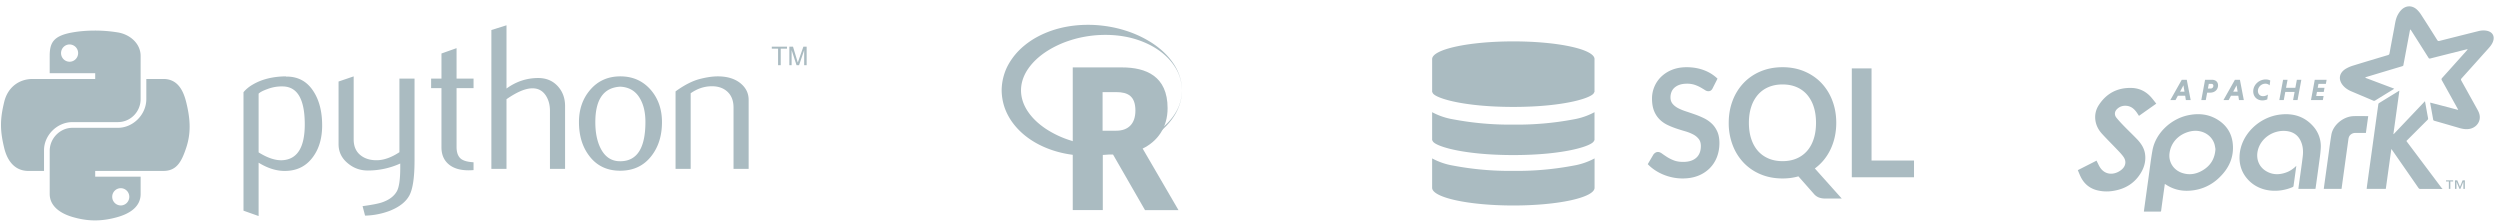 <svg xmlns="http://www.w3.org/2000/svg" width="302" height="27" viewBox="0 0 302 27"><g fill="#AABBC1" fill-rule="evenodd"><path d="M182.812 20.642a36.878 36.878 0 0 1-7.254-.634 8.277 8.277 0 0 1-2.557-.873v3.546c0 1.183 4.393 2.142 9.811 2.142 5.419 0 9.811-.959 9.811-2.142v-3.546a8.28 8.28 0 0 1-2.556.873 36.88 36.88 0 0 1-7.255.634M182.812 15.053a36.878 36.878 0 0 1-7.254-.635 8.277 8.277 0 0 1-2.557-.866v3.42h.055c0 .595 3.432 1.76 9.756 1.76 6.325 0 9.75-1.168 9.75-1.767h.054v-3.413c-.8.43-1.664.725-2.556.874a36.86 36.86 0 0 1-7.248.627M192.62 7.141c0-1.183-4.393-2.141-9.808-2.141s-9.81.958-9.81 2.141a.472.472 0 0 0 0 .07.466.466 0 0 0 0 .07v3.875h.054c0 .595 3.432 1.76 9.756 1.76 6.325 0 9.75-1.169 9.75-1.767h.054V7.275a.469.469 0 0 0 0-.07.468.468 0 0 0 .004-.064M206.89 10.656a.673.673 0 0 1-.226.282.558.558 0 0 1-.306.082.764.764 0 0 1-.398-.141 13.25 13.25 0 0 0-.523-.314 4.237 4.237 0 0 0-.704-.314 2.893 2.893 0 0 0-.953-.14c-.33 0-.619.04-.864.122a1.812 1.812 0 0 0-.62.341 1.36 1.36 0 0 0-.377.523 1.76 1.76 0 0 0-.124.668c0 .31.085.567.253.773.168.206.391.382.669.528.278.145.594.275.948.39.354.116.716.238 1.085.369.37.13.731.282 1.086.454.354.173.67.391.948.655.277.264.5.587.669.969.168.381.253.845.253 1.39 0 .595-.1 1.15-.297 1.67-.199.518-.488.969-.869 1.354a4.082 4.082 0 0 1-1.395.91c-.55.22-1.179.331-1.888.331-.407 0-.81-.04-1.204-.123a6.206 6.206 0 0 1-1.14-.35 5.882 5.882 0 0 1-1.018-.545 5.07 5.07 0 0 1-.846-.71l.69-1.173a.887.887 0 0 1 .236-.213.564.564 0 0 1 .305-.086c.148 0 .307.062.479.186.171.124.373.262.607.414.233.15.508.29.824.413.315.125.695.187 1.138.187.68 0 1.206-.165 1.577-.496.372-.33.559-.804.559-1.423 0-.345-.085-.627-.253-.845a2.05 2.05 0 0 0-.669-.55 4.931 4.931 0 0 0-.948-.378 30.587 30.587 0 0 1-1.081-.336 9.201 9.201 0 0 1-1.08-.437c-.355-.17-.671-.39-.949-.664a3.022 3.022 0 0 1-.669-1.023c-.168-.409-.252-.913-.252-1.514a3.665 3.665 0 0 1 1.094-2.609 4.013 4.013 0 0 1 1.316-.846c.52-.212 1.113-.318 1.78-.318.756 0 1.454.121 2.092.364a4.704 4.704 0 0 1 1.63 1.018l-.585 1.155zM219.375 14.839c0-.722-.093-1.369-.28-1.942a4.131 4.131 0 0 0-.801-1.46 3.458 3.458 0 0 0-1.272-.918c-.499-.212-1.062-.318-1.688-.318-.626 0-1.19.106-1.692.318a3.489 3.489 0 0 0-1.28.919 4.15 4.15 0 0 0-.811 1.46c-.19.572-.284 1.22-.284 1.94 0 .722.095 1.37.284 1.942.189.573.46 1.058.81 1.455.352.397.779.701 1.281.914.502.212 1.066.318 1.692.318.626 0 1.189-.106 1.688-.318a3.48 3.48 0 0 0 1.272-.914c.348-.397.616-.882.801-1.455.187-.573.28-1.22.28-1.941m2.445 0c0 .588-.059 1.15-.177 1.686a7.024 7.024 0 0 1-.51 1.505 6.293 6.293 0 0 1-.81 1.287 5.84 5.84 0 0 1-1.09 1.032l3.252 3.637h-1.967c-.284 0-.54-.04-.767-.118a1.495 1.495 0 0 1-.624-.436l-1.879-2.129c-.301.085-.61.15-.926.192a7.404 7.404 0 0 1-.988.063c-.969 0-1.853-.168-2.654-.504a6.007 6.007 0 0 1-2.055-1.405 6.335 6.335 0 0 1-1.325-2.133 7.46 7.46 0 0 1-.47-2.677c0-.964.157-1.857.47-2.678a6.34 6.34 0 0 1 1.325-2.133 6.01 6.01 0 0 1 2.055-1.404c.8-.337 1.685-.505 2.654-.505.969 0 1.852.17 2.65.51.797.339 1.48.807 2.046 1.404a6.316 6.316 0 0 1 1.32 2.128c.313.821.47 1.714.47 2.678M226.082 19.394h5.13v2.019h-7.514V8.264h2.384z"/><g><path d="M142.78 10.91a5.41 5.41 0 0 0-.31-1.735c-.193-.557-.495-1.066-.842-1.531-.704-.927-1.634-1.646-2.638-2.172a11.003 11.003 0 0 0-3.194-1.067c-1.101-.196-2.22-.227-3.32-.153-1.101.088-2.184.29-3.212.627a11.965 11.965 0 0 0-2.883 1.359c-.872.575-1.639 1.278-2.186 2.08-.552.8-.856 1.693-.856 2.593 0 .898.301 1.793.853 2.594.546.804 1.314 1.508 2.186 2.083a11.882 11.882 0 0 0 2.884 1.36c1.029.339 2.113.54 3.213.627 1.1.074 2.22.043 3.322-.155 1.1-.196 2.188-.54 3.194-1.07 1.004-.526 1.933-1.245 2.637-2.172.347-.465.65-.975.843-1.531a5.4 5.4 0 0 0 .31-1.736m0 0c.005 1.188-.413 2.355-1.087 3.318-.67.971-1.563 1.768-2.545 2.409a13.14 13.14 0 0 1-3.19 1.483 15.01 15.01 0 0 1-3.484.66c-2.368.154-4.849-.198-7.092-1.381-1.114-.592-2.169-1.404-2.997-2.499a6.999 6.999 0 0 1-1.007-1.844A6.661 6.661 0 0 1 121 10.91c.004-.735.14-1.468.378-2.147.235-.683.598-1.296 1.005-1.846a8.214 8.214 0 0 1 1.392-1.44 9.63 9.63 0 0 1 1.605-1.062c2.244-1.185 4.726-1.537 7.095-1.381 1.188.088 2.36.3 3.485.661a13.15 13.15 0 0 1 3.19 1.486c.982.64 1.875 1.438 2.545 2.41.674.964 1.09 2.13 1.086 3.319"/><path d="M134.84 15.789c1.442 0 2.317-.826 2.317-2.425 0-1.731-.875-2.237-2.317-2.237h-1.648v4.662h1.648zm-.386 2.877h-1.236v6.714h-3.63V8.143h5.947c2.884 0 5.51 1.039 5.51 4.929 0 2.317-1.21 3.996-3.012 4.875l4.326 7.433h-4.043l-3.862-6.714z"/></g><g fill-rule="nonzero"><path d="M36.816 15.024c0-2.971-.851-4.497-2.553-4.58a4.816 4.816 0 0 0-1.982.324c-.514.183-.86.364-1.041.547v7.092c1.089.68 2.056.997 2.899.947 1.784-.118 2.677-1.56 2.677-4.33zm2.1.123c0 1.51-.356 2.763-1.071 3.76-.797 1.127-1.902 1.708-3.314 1.74-1.065.033-2.162-.299-3.291-.995v6.446l-1.826-.648V11.142c.3-.366.685-.68 1.153-.947 1.087-.63 2.407-.954 3.962-.97l.026.026c1.42-.018 2.515.562 3.284 1.74.717 1.08 1.077 2.464 1.077 4.156zM50.076 19.378c0 2.024-.204 3.426-.611 4.206-.41.78-1.189 1.402-2.34 1.866a8.993 8.993 0 0 1-3.025.598l-.301-1.145c1.1-.15 1.876-.299 2.325-.448.885-.298 1.493-.756 1.826-1.368.268-.5.4-1.452.4-2.862v-.473a9.418 9.418 0 0 1-3.926.845c-.899 0-1.692-.28-2.375-.845-.768-.615-1.151-1.395-1.151-2.34V9.848l1.826-.622v7.615c0 .813.264 1.44.791 1.88.528.439 1.21.65 2.048.634.837-.018 1.734-.34 2.687-.97V9.498h1.826v9.879zM57.205 20.547a7.343 7.343 0 0 1-.602.026c-1.033 0-1.838-.245-2.413-.736-.574-.491-.861-1.17-.861-2.034v-7.16h-1.25V9.499h1.25V6.462l1.824-.646v3.683h2.052v1.144h-2.052v7.11c0 .682.184 1.165.551 1.448.316.232.817.366 1.5.4v.946zM68.261 20.398h-1.826V13.38c0-.714-.168-1.328-.501-1.841-.386-.581-.921-.871-1.609-.871-.837 0-1.884.44-3.14 1.318v8.41h-1.827V3.628l1.827-.574v7.64c1.166-.846 2.441-1.27 3.826-1.27.967 0 1.75.325 2.35.971.6.646.9 1.452.9 2.415v7.589zM77.967 14.738c0-1.142-.218-2.085-.651-2.83-.516-.91-1.317-1.389-2.4-1.438-2.002.115-3 1.543-3 4.28 0 1.255.207 2.303.627 3.144.535 1.072 1.338 1.601 2.41 1.583 2.009-.016 3.014-1.595 3.014-4.74zm2 .012c0 1.625-.418 2.977-1.25 4.057-.918 1.21-2.185 1.816-3.8 1.816-1.603 0-2.852-.607-3.753-1.816-.817-1.08-1.225-2.432-1.225-4.057 0-1.528.442-2.813 1.325-3.859.933-1.11 2.16-1.666 3.676-1.666 1.517 0 2.751.557 3.702 1.666.883 1.046 1.325 2.331 1.325 3.859zM90.436 20.398H88.61v-7.414c0-.814-.246-1.448-.737-1.906-.492-.455-1.147-.676-1.964-.658-.868.016-1.693.298-2.476.845v9.133h-1.826V11.04c1.051-.761 2.018-1.258 2.901-1.491.833-.217 1.568-.324 2.202-.324.433 0 .84.041 1.224.125.718.165 1.301.471 1.75.92.502.498.752 1.095.752 1.793v8.335zM11.378 3.693c-.94.005-1.837.084-2.626.224-2.326.409-2.748 1.265-2.748 2.843v2.085H11.5v.695H3.94c-1.597 0-2.995.956-3.433 2.774-.504 2.084-.527 3.384 0 5.56.39 1.62 1.324 2.774 2.921 2.774h1.89v-2.5c0-1.805 1.57-3.398 3.433-3.398h5.49c1.527 0 2.747-1.253 2.747-2.78V6.76c0-1.482-1.256-2.596-2.748-2.843a17.218 17.218 0 0 0-2.863-.224zM8.406 5.37a1.04 1.04 0 0 1 1.031 1.046c0 .575-.463 1.04-1.031 1.04-.57 0-1.031-.465-1.031-1.04 0-.577.461-1.046 1.031-1.046z"/><path d="M17.675 9.54v2.43c0 1.883-1.604 3.469-3.434 3.469h-5.49c-1.503 0-2.747 1.28-2.747 2.78v5.21c0 1.482 1.295 2.354 2.748 2.78 1.74.508 3.408.6 5.49 0 1.383-.4 2.747-1.202 2.747-2.78v-2.086H11.5v-.695h8.238c1.598 0 2.193-1.109 2.748-2.774.574-1.713.55-3.361 0-5.56-.395-1.583-1.148-2.774-2.748-2.774h-2.062zm-3.088 13.193c.57 0 1.032.465 1.032 1.04 0 .576-.462 1.045-1.032 1.045a1.04 1.04 0 0 1-1.031-1.046c0-.574.464-1.039 1.031-1.039zM93.992 7.879h.32v-2h.758v-.238h-1.837v.239h.759v1.999m1.362 0h.274V6.053l.594 1.825h.304l.619-1.819v1.82h.298V5.64h-.395l-.676 1.917-.576-1.917h-.442V7.88"/></g><g><path d="M296.955 13.279c-.044-.088-.063-.132-.087-.175-.63-1.136-1.257-2.272-1.892-3.405-.064-.114-.056-.181.031-.279 1.001-1.11 1.997-2.224 2.994-3.337a.295.295 0 0 0 .08-.15c-.291.072-.583.143-.874.216-1.21.305-2.42.608-3.628.916-.113.029-.164-.002-.22-.09-.687-1.09-1.378-2.176-2.068-3.264a.454.454 0 0 0-.15-.158l-.166.87-.575 3.074c-.021.11-.05.22-.06.332-.01.106-.067.145-.167.175-1.426.425-2.85.854-4.274 1.282a.481.481 0 0 0-.191.101c1.165.44 2.33.88 3.513 1.325-.043.033-.07.058-.102.077-.729.448-1.458.893-2.185 1.343a.243.243 0 0 1-.254.02c-.87-.373-1.743-.737-2.614-1.107-.392-.166-.744-.386-1.018-.704-.62-.72-.497-1.538.329-2.037a4 4 0 0 1 .882-.381c1.397-.432 2.798-.848 4.199-1.266.117-.035.172-.085.194-.206.186-1.025.38-2.05.575-3.074.104-.547.16-1.11.44-1.611.108-.193.237-.382.39-.544.557-.585 1.333-.608 1.92-.05.2.188.37.41.517.638a262.858 262.858 0 0 1 1.92 3.022c.074.12.142.143.28.108 1.562-.397 3.126-.789 4.69-1.18.322-.081.648-.111.98-.052.72.128 1.035.648.791 1.31-.11.3-.302.554-.518.795-1.09 1.217-2.18 2.436-3.275 3.651-.09.1-.091.171-.03.282.654 1.168 1.301 2.34 1.951 3.51.156.28.274.57.278.892.008.73-.556 1.33-1.322 1.436-.429.06-.827-.027-1.23-.145-.979-.287-1.96-.57-2.941-.85-.091-.026-.126-.06-.142-.153-.113-.655-.236-1.31-.355-1.964-.004-.018.002-.038.005-.078l3.379.885"/><path d="M295.045 22.828c-.883-.001-1.766-.005-2.65-.002-.116 0-.182-.032-.247-.126-1.046-1.512-2.097-3.02-3.146-4.53-.034-.048-.07-.094-.129-.175l-.668 4.822h-2.313c.027-.214.05-.42.08-.627.225-1.637.452-3.273.679-4.91.216-1.564.432-3.128.652-4.691a.2.2 0 0 1 .079-.13c.796-.493 1.594-.981 2.393-1.47.012-.007.028-.008.07-.02l-.722 5.22.029.018 3.786-3.983.1.55c.09.497.176.995.272 1.49.02.1-.008.163-.079.232-.81.805-1.617 1.613-2.425 2.42l-.11.113c.026.04.048.077.074.112l4.182 5.568c.026.033.062.06.093.09v.03M267.627 18.002c-.035-.17-.06-.422-.14-.657-.388-1.134-1.614-1.756-2.883-1.476-1.393.308-2.388 1.347-2.532 2.695-.107.998.46 1.959 1.512 2.32.847.29 1.664.169 2.422-.263 1.004-.572 1.55-1.42 1.621-2.619zm-6.115 4.217l-.198 1.408c-.085.612-.169 1.223-.25 1.836-.01.071-.032.102-.113.102l-1.906-.003c-.015 0-.03-.007-.064-.016.039-.29.076-.579.116-.868.14-1.015.28-2.03.422-3.045.163-1.16.292-2.325.5-3.478.37-2.041 2.194-3.8 4.334-4.238 1.242-.254 2.43-.137 3.513.526 1.08.661 1.7 1.62 1.842 2.827.2 1.706-.462 3.123-1.739 4.294a5.508 5.508 0 0 1-2.999 1.423c-1.192.171-2.312-.018-3.318-.685-.037-.024-.077-.045-.14-.083zM260.477 12.52l-2.09 1.476c-.11-.167-.21-.332-.327-.487-.299-.397-.67-.693-1.211-.73-.45-.03-.835.111-1.14.426-.275.281-.31.681-.055 1 .282.35.59.681.905 1.005.522.537 1.067 1.053 1.586 1.593.471.49.847 1.042.963 1.713.138.798-.03 1.558-.427 2.26-.736 1.298-1.895 2.05-3.426 2.287a4.727 4.727 0 0 1-2.01-.101c-.874-.245-1.483-.79-1.875-1.558-.139-.272-.244-.559-.37-.85l2.266-1.15c.026.06.044.109.069.155.129.245.234.505.394.73.473.667 1.237.87 2.012.54.199-.084.39-.204.554-.341.5-.421.593-1.007.224-1.536-.213-.304-.479-.577-.737-.85-.618-.651-1.262-1.282-1.865-1.945-.417-.457-.7-.99-.79-1.603-.097-.668.044-1.3.41-1.862.912-1.4 2.236-2.127 3.988-2.067.998.035 1.794.478 2.41 1.214.184.218.355.445.542.68M277.397 20.03c-.116.843-.226 1.644-.34 2.445-.006.04-.04.095-.076.112-1.724.757-3.994.652-5.41-.875-.76-.82-1.08-1.793-1.032-2.875.11-2.506 2.3-4.694 4.917-5 1.53-.178 2.872.214 3.908 1.341a3.62 3.62 0 0 1 .984 2.699c-.032.668-.142 1.334-.23 2-.124.943-.26 1.884-.391 2.827-.005.033-.012.066-.02.109h-2.063c.028-.217.053-.429.082-.64.15-1.088.314-2.175.444-3.265.082-.679.03-1.353-.296-1.981-.348-.669-.932-1.022-1.7-1.1-1.588-.159-3.099.888-3.437 2.372-.224.979.129 1.918.95 2.436.801.506 1.659.508 2.531.18.443-.166.82-.43 1.179-.784M286.082 14.028l-.282 2.03c-.436 0-.863-.003-1.29 0-.347.003-.663.215-.767.522-.041.12-.056.249-.074.375-.217 1.558-.432 3.117-.647 4.675-.055.393-.108.786-.162 1.185h-2.147c.04-.3.078-.59.118-.879l.42-3.03c.123-.873.232-1.75.376-2.62.192-1.167 1.416-2.203 2.657-2.254.592-.025 1.186-.004 1.798-.004"/><path fill-rule="nonzero" d="M297.576 22.815v-.86h-.005l-.356.86h-.113l-.356-.86h-.005v.86h-.18v-1.03h.277l.325.783.318-.783h.275v1.03h-.18zm-1.575-.892v.892h-.18v-.892h-.34v-.138h.86v.138H296zM263.353 11.073h.532l-.125-.765-.407.765zm.616.494h-.886l-.281.523h-.627l1.383-2.453h.605l.47 2.453h-.58l-.084-.523zM267.137 10.131h-.315l-.107.567h.316c.19 0 .342-.12.342-.343 0-.148-.095-.224-.236-.224zm-.764-.494h.829c.433 0 .737.246.737.668 0 .53-.395.887-.958.887h-.357l-.167.898h-.54l.456-2.453zM269.772 11.073h.533l-.126-.765-.407.765zm.616.494h-.885l-.282.523h-.627l1.384-2.453h.604l.471 2.453h-.581l-.084-.523zM273.89 12.004a1.48 1.48 0 0 1-.586.126c-.684 0-1.114-.487-1.114-1.097 0-.779.692-1.435 1.513-1.435.205 0 .392.046.544.126l-.076.588a.716.716 0 0 0-.525-.202c-.471 0-.89.404-.89.873 0 .357.237.635.61.635.227 0 .447-.083.596-.199l-.073.585M277.188 11.102h-1.125l-.183.988h-.539l.456-2.453h.539l-.182.971h1.125l.182-.971h.54l-.456 2.453h-.54l.183-.988M279.167 12.09l.456-2.453h1.433l-.091.494h-.894l-.091.477h.821l-.091.494h-.821l-.091.494h.893l-.091.494h-1.433"/></g></g></svg>

